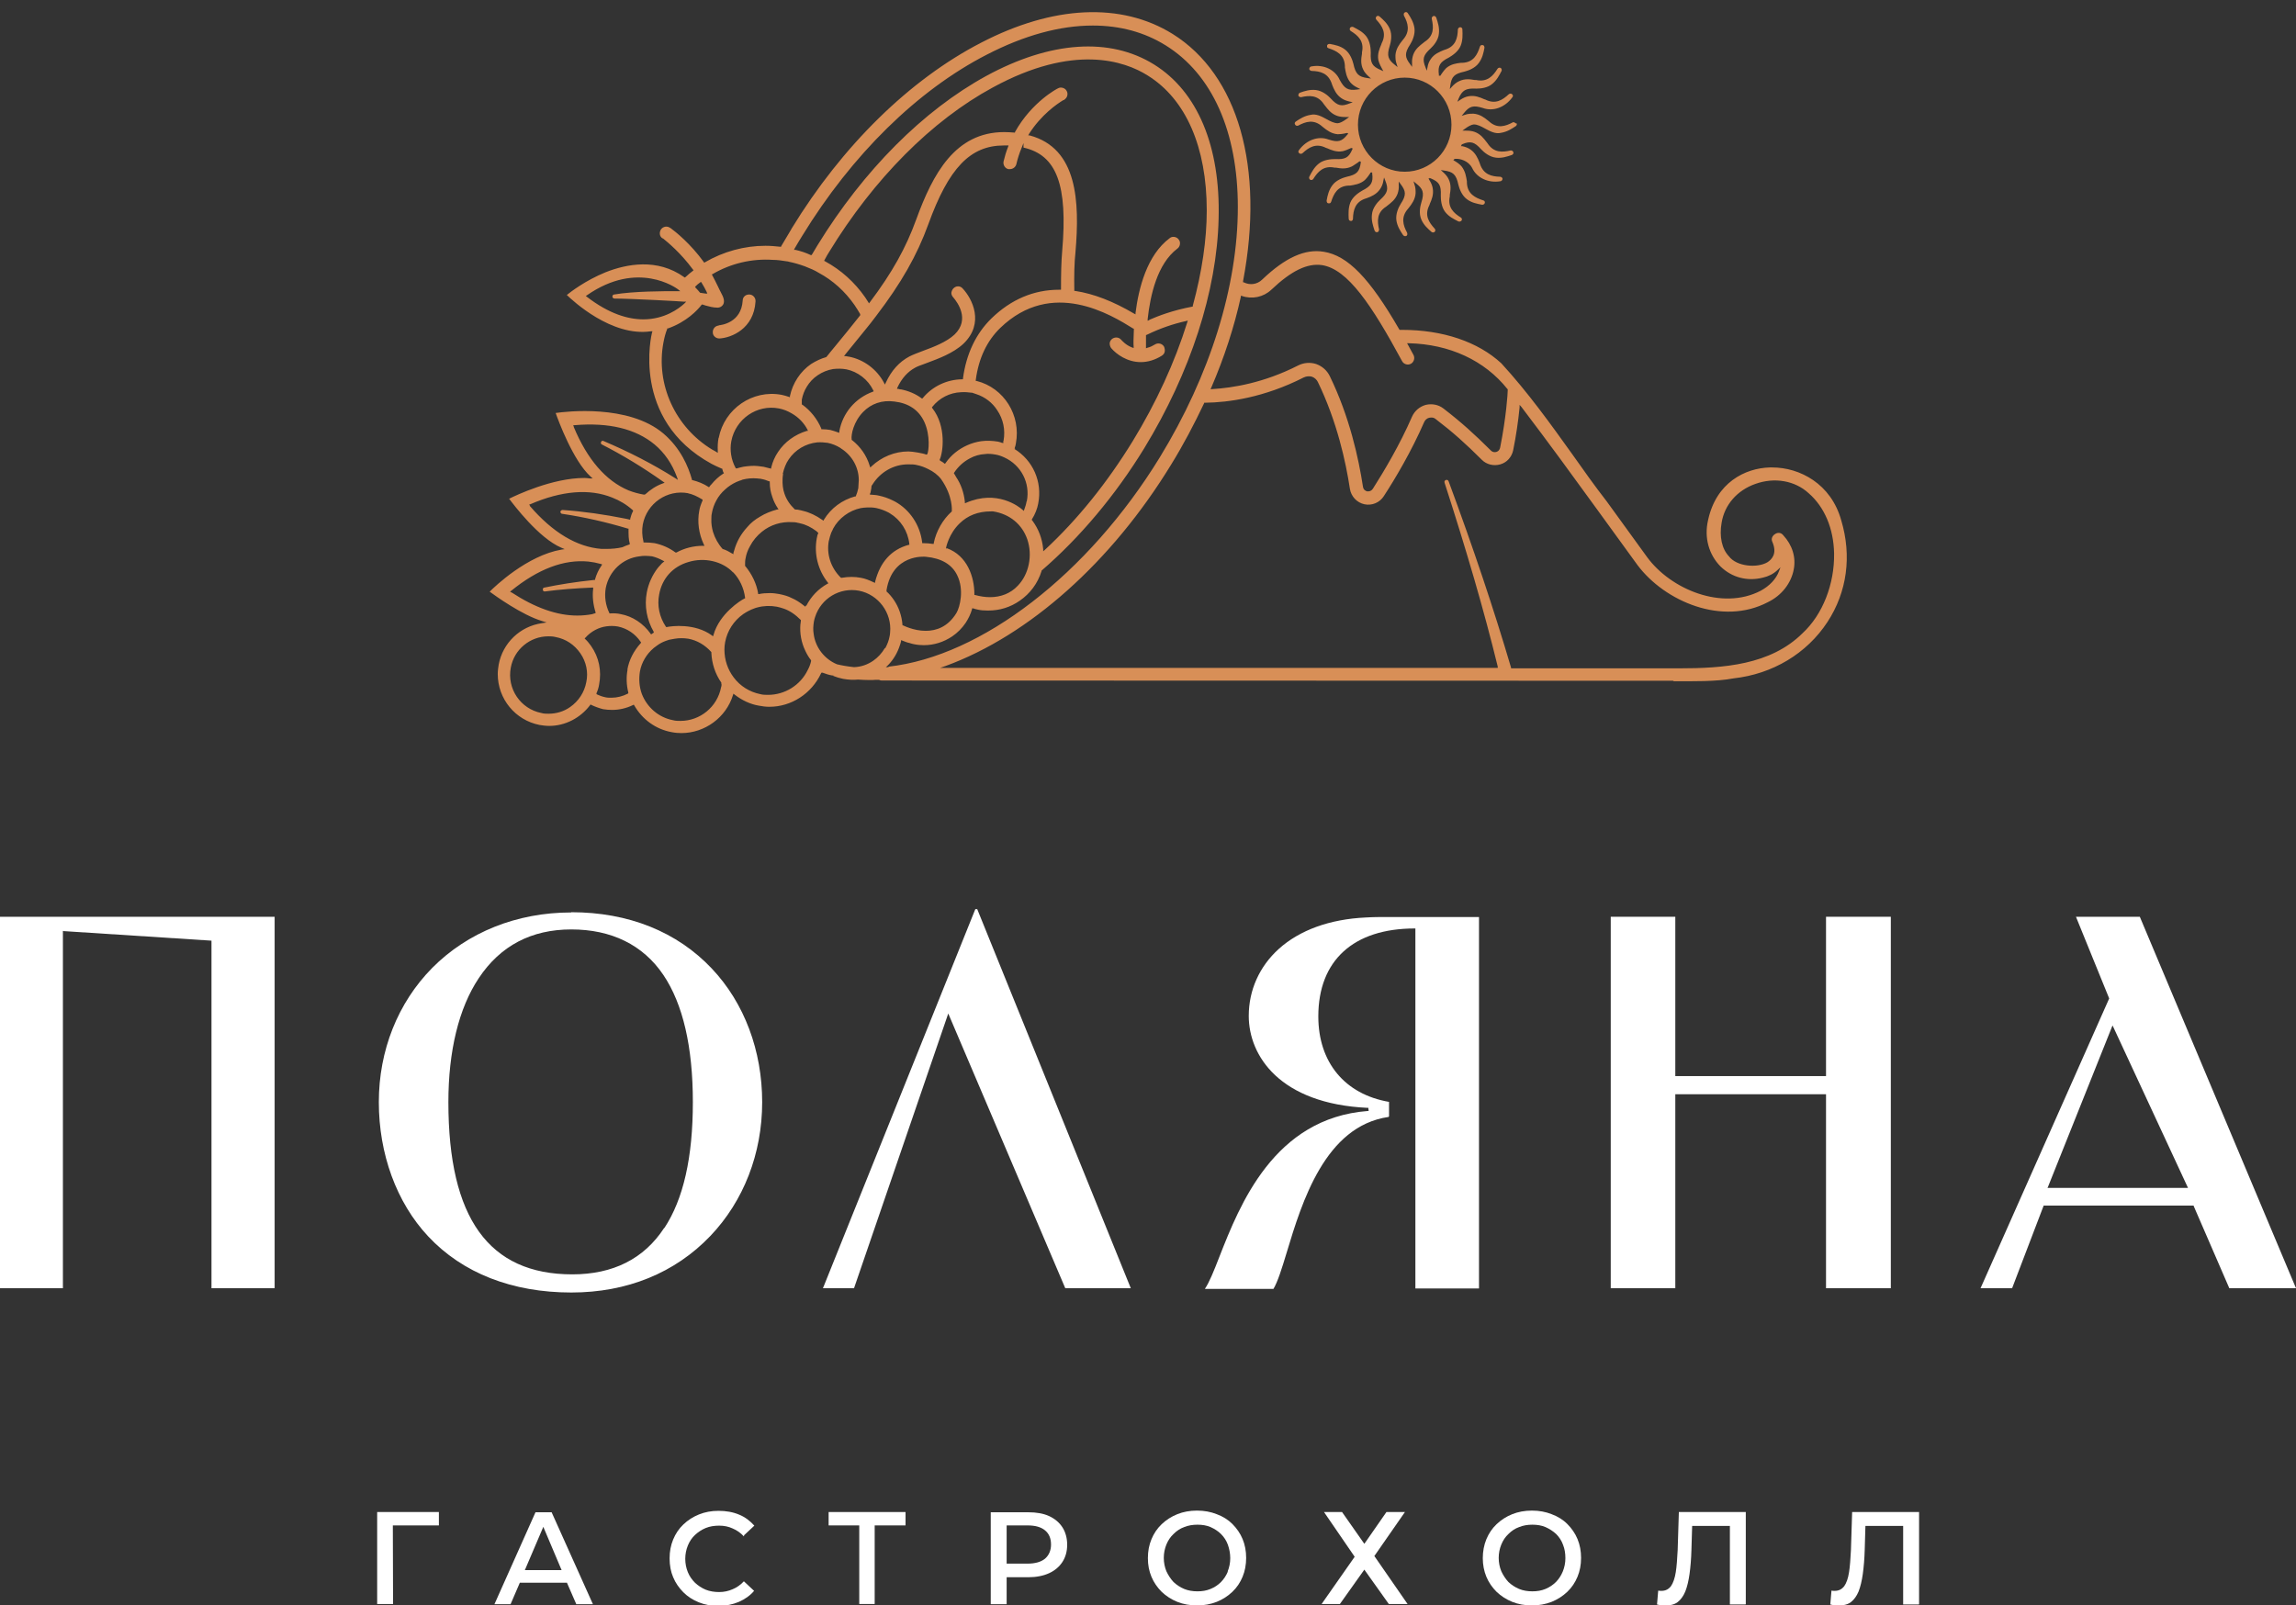 <?xml version="1.0" encoding="UTF-8"?> <svg xmlns="http://www.w3.org/2000/svg" width="163" height="114" viewBox="0 0 163 114" fill="none"><rect x="0" y="0" width="163" height="114" fill="#333333" stroke="none"/><g clip-path="url(#clip0_4084_18)"><path d="M19.497 91.475V65.099H0V91.475H4.466V66.1L4.516 66.117L15.014 66.795V91.475H19.497Z" fill="white"></path><path d="M40.544 64.793C36.685 64.793 33.197 66.201 30.686 68.729C28.242 71.205 26.894 74.597 26.894 78.261C26.894 81.925 28.141 85.385 30.399 87.794C32.843 90.406 36.365 91.78 40.56 91.78C44.52 91.78 47.924 90.389 50.435 87.76C52.794 85.284 54.109 81.908 54.109 78.261C54.109 74.614 52.845 71.222 50.536 68.779C48.076 66.167 44.622 64.776 40.56 64.776L40.544 64.793ZM47.149 87.2C45.717 89.388 43.526 90.491 40.628 90.491C34.696 90.491 31.832 86.488 31.832 78.261C31.832 74.631 32.573 71.578 33.989 69.458C35.522 67.151 37.73 65.998 40.56 65.998C43.391 65.998 45.65 67.083 47.099 69.237C48.48 71.29 49.188 74.326 49.188 78.261C49.188 82.196 48.514 85.148 47.166 87.2H47.149Z" fill="white"></path><path d="M67.371 72.087L75.627 91.475H80.278L69.376 64.556H69.241L58.423 91.475H60.63L67.32 71.968L67.371 72.087Z" fill="white"></path><path d="M98.612 79.262V78.244C95.461 77.701 93.591 75.429 93.591 72.172C93.591 68.203 96.085 65.93 100.432 65.93H100.483V91.492H104.999V65.116H98.511C97.989 65.116 97.5 65.116 96.961 65.15C94.4 65.268 92.259 66.049 90.777 67.389C89.412 68.627 88.653 70.306 88.653 72.138C88.653 74.971 90.861 78.38 97.096 78.668H97.146V78.719C97.146 78.719 97.146 78.736 97.146 78.753C97.146 78.77 97.163 78.804 97.163 78.838V78.889H97.112C90.439 79.398 88.013 85.555 86.564 89.253C86.176 90.253 85.856 91.05 85.536 91.525H90.406C90.709 91.017 90.996 90.101 91.35 88.93C92.428 85.351 94.079 79.957 98.579 79.313L98.612 79.262Z" fill="white"></path><path d="M134.235 91.475V65.099H129.635V76.412H118.935V65.099H114.351V91.475H118.935V77.701H129.635V91.475H134.235Z" fill="white"></path><path d="M155.737 85.606V85.64L158.265 91.475H163L151.912 65.099H147.379L149.738 70.9L140.605 91.475H142.846L145.087 85.606H155.771H155.737ZM145.391 84.283L149.974 72.817L150.025 72.918L155.333 84.351H145.357L145.391 84.283Z" fill="white"></path><path d="M31.158 107.368H26.776V113.898H27.905L27.889 108.318H31.158V107.368Z" fill="white"></path><path d="M40.257 112.372V112.406L40.914 113.915H42.094L39.162 107.385H38.016L35.101 113.915H36.246L36.904 112.389H40.257V112.372ZM37.291 111.422L38.572 108.42L39.869 111.49H37.258L37.291 111.422Z" fill="white"></path><path d="M52.828 109.013L53.553 108.335C53.249 107.995 52.895 107.724 52.474 107.554C52.036 107.368 51.547 107.283 51.008 107.283C50.503 107.283 50.048 107.368 49.626 107.538C49.205 107.707 48.834 107.945 48.514 108.25C48.194 108.555 47.958 108.911 47.79 109.319C47.621 109.726 47.537 110.167 47.537 110.658C47.537 111.15 47.621 111.608 47.79 111.998C47.958 112.406 48.211 112.762 48.514 113.067C48.818 113.372 49.188 113.61 49.609 113.779C50.031 113.949 50.486 114.034 50.991 114.034C51.531 114.034 52.019 113.932 52.457 113.746C52.879 113.559 53.249 113.305 53.536 112.965L52.811 112.287C52.575 112.541 52.306 112.728 52.019 112.847C51.716 112.982 51.396 113.05 51.059 113.05C50.722 113.05 50.385 112.999 50.098 112.881C49.812 112.762 49.559 112.592 49.34 112.389C49.121 112.168 48.952 111.931 48.834 111.642C48.716 111.354 48.649 111.032 48.649 110.692C48.649 110.353 48.716 110.031 48.834 109.743C48.952 109.454 49.121 109.2 49.34 108.996C49.559 108.793 49.812 108.623 50.098 108.504C50.385 108.386 50.705 108.335 51.059 108.335C51.413 108.335 51.733 108.403 52.019 108.538C52.306 108.657 52.575 108.844 52.811 109.098L52.828 109.013Z" fill="white"></path><path d="M64.287 107.368H58.827V108.318H61.001V113.898H62.096V108.318H64.287V107.368Z" fill="white"></path><path d="M74.481 111.71C74.886 111.524 75.206 111.252 75.425 110.913C75.644 110.574 75.762 110.167 75.762 109.692C75.762 109.217 75.644 108.793 75.425 108.453C75.206 108.114 74.886 107.843 74.481 107.656C74.077 107.47 73.572 107.385 72.999 107.385H70.336V113.915H71.465V111.998H72.999C73.572 111.998 74.077 111.897 74.481 111.71ZM71.465 111.049V108.318H72.948C73.504 108.318 73.909 108.436 74.195 108.674C74.481 108.911 74.616 109.251 74.616 109.675C74.616 110.099 74.465 110.438 74.195 110.675C73.909 110.913 73.487 111.032 72.948 111.032H71.465V111.049Z" fill="white"></path><path d="M87.491 108.216C87.187 107.911 86.8 107.673 86.379 107.521C85.957 107.351 85.485 107.266 84.98 107.266C84.474 107.266 84.002 107.351 83.581 107.521C83.16 107.69 82.789 107.928 82.469 108.233C82.149 108.538 81.913 108.894 81.745 109.302C81.576 109.709 81.492 110.15 81.492 110.642C81.492 111.133 81.576 111.557 81.745 111.965C81.913 112.372 82.166 112.728 82.469 113.033C82.789 113.338 83.16 113.576 83.581 113.746C84.002 113.915 84.474 114 84.98 114C85.485 114 85.94 113.915 86.379 113.746C86.8 113.576 87.171 113.338 87.491 113.033C87.811 112.728 88.047 112.372 88.215 111.965C88.384 111.557 88.468 111.116 88.468 110.625C88.468 110.133 88.384 109.692 88.215 109.285C88.047 108.877 87.794 108.521 87.491 108.216ZM87.171 111.591C87.052 111.88 86.884 112.134 86.682 112.338C86.463 112.558 86.227 112.711 85.94 112.83C85.654 112.948 85.351 112.999 85.014 112.999C84.677 112.999 84.356 112.948 84.07 112.83C83.783 112.711 83.531 112.541 83.312 112.338C83.109 112.117 82.941 111.863 82.806 111.574C82.688 111.286 82.621 110.964 82.621 110.625C82.621 110.285 82.688 109.963 82.806 109.675C82.924 109.386 83.093 109.132 83.312 108.928C83.531 108.708 83.783 108.538 84.07 108.436C84.356 108.318 84.677 108.267 85.014 108.267C85.351 108.267 85.671 108.318 85.94 108.436C86.21 108.555 86.48 108.725 86.682 108.928C86.901 109.149 87.069 109.403 87.171 109.692C87.272 109.98 87.339 110.302 87.339 110.642C87.339 110.981 87.272 111.303 87.154 111.591H87.171Z" fill="white"></path><path d="M96.893 111.507L98.595 113.898H99.927L97.567 110.489L97.584 110.472L99.741 107.368H98.427L96.86 109.624L96.809 109.556L95.276 107.368H93.995L96.169 110.54L96.152 110.574L93.826 113.898H95.124L96.86 111.456L96.893 111.507Z" fill="white"></path><path d="M111.267 108.216C110.964 107.911 110.576 107.673 110.155 107.521C109.734 107.351 109.262 107.266 108.756 107.266C108.251 107.266 107.779 107.351 107.358 107.521C106.937 107.69 106.566 107.928 106.246 108.233C105.925 108.538 105.69 108.894 105.521 109.302C105.353 109.709 105.268 110.167 105.268 110.642C105.268 111.116 105.353 111.557 105.521 111.965C105.69 112.372 105.942 112.728 106.246 113.033C106.566 113.338 106.937 113.576 107.358 113.746C107.779 113.915 108.251 114 108.756 114C109.262 114 109.717 113.915 110.155 113.746C110.576 113.576 110.947 113.338 111.267 113.033C111.587 112.728 111.823 112.372 111.992 111.965C112.16 111.557 112.245 111.116 112.245 110.625C112.245 110.133 112.16 109.692 111.992 109.285C111.823 108.877 111.571 108.521 111.267 108.216ZM110.947 111.591C110.829 111.88 110.661 112.134 110.458 112.338C110.256 112.541 110.003 112.711 109.717 112.83C109.431 112.948 109.127 112.999 108.79 112.999C108.453 112.999 108.133 112.948 107.847 112.83C107.56 112.711 107.307 112.541 107.088 112.338C106.886 112.117 106.717 111.863 106.583 111.574C106.465 111.286 106.397 110.964 106.397 110.625C106.397 110.285 106.465 109.963 106.583 109.675C106.701 109.386 106.869 109.132 107.088 108.928C107.307 108.708 107.56 108.538 107.847 108.436C108.133 108.318 108.453 108.267 108.79 108.267C109.127 108.267 109.447 108.318 109.717 108.436C109.987 108.555 110.256 108.725 110.475 108.928C110.694 109.149 110.863 109.403 110.964 109.692C111.082 109.98 111.132 110.302 111.132 110.642C111.132 110.981 111.065 111.303 110.947 111.591Z" fill="white"></path><path d="M123.939 113.898V107.368H119.187L119.103 110.065C119.069 110.692 119.036 111.218 118.968 111.642C118.901 112.066 118.783 112.406 118.631 112.626C118.463 112.847 118.244 112.965 117.957 112.965C117.873 112.965 117.789 112.965 117.721 112.948L117.637 113.932C117.755 113.966 117.856 113.983 117.94 113.983C118.412 114.034 118.817 113.983 119.103 113.763C119.322 113.593 119.507 113.338 119.642 113.016C119.777 112.677 119.878 112.253 119.946 111.761C120.013 111.269 120.064 110.692 120.08 110.048L120.131 108.352H122.81V113.932H123.922L123.939 113.898Z" fill="white"></path><path d="M136.241 113.898V107.368H131.489L131.404 110.065C131.371 110.692 131.337 111.218 131.269 111.642C131.202 112.083 131.084 112.406 130.932 112.626C130.764 112.847 130.545 112.965 130.258 112.965C130.174 112.965 130.09 112.965 130.022 112.948L129.938 113.932C130.056 113.966 130.157 113.983 130.242 113.983C130.713 114.034 131.118 113.983 131.404 113.763C131.623 113.593 131.809 113.338 131.944 113.016C132.078 112.677 132.179 112.253 132.247 111.761C132.314 111.269 132.365 110.692 132.382 110.048L132.432 108.352H135.111V113.932H136.224L136.241 113.898Z" fill="white"></path><path d="M107.627 8.768C107.627 8.768 107.493 8.65 107.408 8.683C106.869 8.972 106.296 9.158 105.706 8.616L105.622 8.548C105.386 8.361 105.066 8.107 104.611 8.073C104.409 8.073 104.207 8.073 103.988 8.158L103.769 8.225L103.92 8.039C104.325 7.53 104.594 7.462 105.268 7.666C105.993 7.937 106.835 7.632 107.358 6.919C107.425 6.852 107.425 6.75 107.358 6.699C107.324 6.665 107.29 6.648 107.24 6.648C107.189 6.648 107.139 6.665 107.105 6.699C106.667 7.106 106.161 7.428 105.454 7.072L105.353 7.038C105.083 6.919 104.695 6.75 104.257 6.835C104.055 6.869 103.87 6.953 103.667 7.089L103.465 7.225L103.549 7.004C103.802 6.411 104.055 6.258 104.78 6.292C104.78 6.292 104.813 6.292 104.83 6.292C105.117 6.292 105.605 6.241 105.925 5.97C106.263 5.698 106.431 5.359 106.6 5.037C106.633 4.969 106.6 4.867 106.549 4.833C106.482 4.782 106.364 4.799 106.313 4.884C105.993 5.393 105.588 5.851 104.796 5.681H104.695C104.392 5.63 104.004 5.562 103.583 5.766C103.398 5.851 103.229 5.987 103.078 6.156L102.926 6.326L102.96 6.088C103.044 5.444 103.246 5.24 103.954 5.088C104.224 5.02 104.712 4.85 104.982 4.477C105.235 4.138 105.319 3.764 105.386 3.391C105.386 3.307 105.353 3.222 105.285 3.205C105.235 3.205 105.201 3.205 105.15 3.205C105.117 3.222 105.083 3.256 105.066 3.307C104.881 3.883 104.611 4.426 103.819 4.46C103.785 4.46 103.752 4.46 103.718 4.46C103.415 4.494 103.01 4.545 102.673 4.833C102.623 4.884 102.488 5.02 102.286 5.325V5.359L102.218 5.376H102.151V5.308C102.067 4.663 102.218 4.409 102.859 4.087C103.095 3.951 103.533 3.663 103.701 3.239C103.853 2.849 103.836 2.458 103.819 2.085C103.819 2 103.752 1.933 103.667 1.933C103.583 1.933 103.516 2 103.499 2.085C103.482 2.696 103.347 3.29 102.589 3.527C102.555 3.527 102.522 3.561 102.488 3.561C102.218 3.68 101.831 3.815 101.578 4.189C101.46 4.358 101.376 4.545 101.342 4.782L101.291 5.02L101.207 4.799C100.954 4.189 101.039 3.917 101.561 3.442C101.763 3.256 102.117 2.849 102.151 2.391C102.201 1.967 102.083 1.61 101.965 1.254C101.932 1.169 101.848 1.118 101.78 1.135C101.696 1.152 101.628 1.237 101.645 1.339C101.78 1.933 101.814 2.543 101.14 2.967L101.056 3.035C100.82 3.222 100.483 3.459 100.331 3.883C100.264 4.087 100.23 4.273 100.247 4.511V4.748L100.112 4.562C99.741 4.07 99.691 3.798 100.112 3.154C100.264 2.916 100.483 2.441 100.415 1.984C100.348 1.559 100.146 1.237 99.943 0.932C99.893 0.864 99.809 0.83 99.741 0.881C99.691 0.898 99.674 0.932 99.657 0.983C99.657 1.034 99.657 1.085 99.674 1.118C99.96 1.644 100.129 2.221 99.606 2.815L99.539 2.899C99.354 3.137 99.101 3.459 99.067 3.917C99.067 4.121 99.067 4.324 99.151 4.545L99.219 4.765L99.033 4.613C98.562 4.239 98.427 3.985 98.663 3.256C98.747 2.984 98.848 2.475 98.663 2.051C98.494 1.661 98.208 1.407 97.938 1.169C97.871 1.118 97.786 1.101 97.719 1.169C97.652 1.237 97.652 1.339 97.719 1.407C98.124 1.848 98.46 2.357 98.09 3.069L98.056 3.171C97.938 3.442 97.77 3.832 97.854 4.273C97.904 4.494 98.09 4.85 98.107 4.867L98.208 5.054L98.022 4.969C97.416 4.714 97.281 4.477 97.315 3.748C97.315 3.476 97.281 2.95 96.994 2.577C96.725 2.238 96.388 2.085 96.068 1.916C95.983 1.882 95.899 1.916 95.849 1.967C95.798 2.051 95.815 2.153 95.899 2.204C96.421 2.526 96.86 2.933 96.691 3.714V3.815C96.641 4.121 96.573 4.528 96.775 4.935C96.86 5.121 96.994 5.274 97.163 5.427L97.332 5.579L97.096 5.545C96.455 5.461 96.236 5.257 96.085 4.545C96.017 4.273 95.849 3.781 95.478 3.51C95.141 3.256 94.77 3.188 94.416 3.12C94.315 3.103 94.248 3.154 94.214 3.222C94.214 3.256 94.214 3.307 94.214 3.34C94.231 3.374 94.265 3.408 94.315 3.425C94.888 3.612 95.444 3.883 95.478 4.68V4.782C95.528 5.088 95.579 5.495 95.865 5.851C96 6.003 96.152 6.122 96.371 6.224L96.573 6.326L96.337 6.36C95.697 6.444 95.444 6.292 95.107 5.664C94.787 4.952 93.978 4.562 93.119 4.714C93.034 4.714 92.967 4.782 92.95 4.867C92.95 4.918 92.95 4.952 93.001 4.986C93.034 5.02 93.085 5.037 93.119 5.037C93.725 5.054 94.298 5.189 94.551 5.953L94.585 6.054C94.703 6.343 94.854 6.716 95.225 6.97C95.394 7.089 95.579 7.157 95.798 7.208L96.034 7.259L95.815 7.343C95.259 7.564 94.972 7.547 94.467 6.987C94.281 6.784 93.877 6.444 93.422 6.394C93.001 6.343 92.63 6.461 92.293 6.58C92.209 6.614 92.175 6.682 92.175 6.767C92.175 6.818 92.209 6.852 92.243 6.869C92.276 6.885 92.327 6.902 92.36 6.902C92.95 6.767 93.557 6.733 93.995 7.411L94.062 7.496C94.248 7.734 94.484 8.073 94.922 8.225C95.107 8.293 95.326 8.31 95.545 8.31H95.781L95.596 8.446C95.343 8.633 95.141 8.734 94.972 8.751C94.72 8.751 94.45 8.616 94.18 8.463C93.81 8.259 93.422 8.056 93.034 8.158C92.613 8.225 92.293 8.429 91.99 8.633C91.922 8.683 91.889 8.768 91.939 8.836C91.973 8.921 92.074 8.955 92.158 8.921C92.697 8.633 93.27 8.446 93.877 8.989L93.961 9.057C94.197 9.243 94.517 9.498 94.972 9.532C95.107 9.532 95.326 9.515 95.596 9.447H95.629H95.663L95.714 9.498L95.663 9.549C95.259 10.057 94.989 10.125 94.315 9.905C93.591 9.633 92.748 9.939 92.226 10.651C92.158 10.719 92.158 10.821 92.226 10.871C92.259 10.905 92.293 10.922 92.344 10.922C92.394 10.922 92.445 10.905 92.478 10.871C92.916 10.464 93.422 10.142 94.13 10.498L94.231 10.532C94.501 10.651 94.888 10.821 95.326 10.736C95.478 10.702 95.731 10.6 95.832 10.549C95.916 10.515 95.933 10.498 95.966 10.515L96.034 10.549L96 10.617C95.748 11.194 95.512 11.329 94.787 11.296C94.517 11.296 93.978 11.329 93.624 11.618C93.287 11.889 93.119 12.229 92.95 12.551C92.916 12.619 92.95 12.72 93.001 12.754C93.068 12.805 93.186 12.788 93.237 12.703C93.557 12.195 93.961 11.737 94.753 11.906H94.854C95.141 11.957 95.545 12.025 95.966 11.821C96.101 11.754 96.27 11.618 96.388 11.55C96.506 11.448 96.556 11.431 96.59 11.482H96.607V11.533C96.523 12.195 96.32 12.398 95.613 12.551C95.343 12.619 94.854 12.788 94.585 13.161C94.332 13.501 94.248 13.874 94.18 14.247C94.18 14.332 94.214 14.417 94.281 14.434C94.315 14.434 94.366 14.434 94.416 14.434C94.45 14.417 94.484 14.383 94.501 14.332C94.686 13.755 94.956 13.212 95.748 13.178H95.849C96.152 13.127 96.556 13.077 96.893 12.788C96.944 12.737 97.079 12.602 97.281 12.296V12.262L97.348 12.245H97.416V12.313C97.5 12.958 97.348 13.212 96.708 13.535C96.472 13.67 96.034 13.959 95.865 14.383C95.714 14.773 95.731 15.163 95.748 15.536C95.748 15.621 95.815 15.689 95.899 15.689C95.933 15.689 95.983 15.689 96 15.655C96.034 15.621 96.051 15.587 96.051 15.536C96.068 14.925 96.202 14.332 96.961 14.094L97.062 14.06C97.332 13.959 97.719 13.806 97.972 13.433C98.09 13.263 98.174 13.077 98.208 12.839L98.258 12.602L98.343 12.822C98.595 13.433 98.511 13.704 97.989 14.179C97.786 14.366 97.433 14.773 97.399 15.231C97.348 15.655 97.466 16.011 97.584 16.367C97.618 16.452 97.685 16.503 97.77 16.486C97.82 16.486 97.854 16.452 97.871 16.418C97.888 16.384 97.904 16.333 97.904 16.299C97.77 15.706 97.736 15.095 98.41 14.671L98.494 14.603C98.73 14.417 99.067 14.179 99.219 13.755C99.286 13.552 99.32 13.365 99.303 13.127V12.89L99.438 13.077C99.809 13.569 99.859 13.84 99.438 14.484C99.286 14.722 99.067 15.197 99.135 15.655C99.202 16.079 99.404 16.384 99.606 16.689C99.657 16.757 99.741 16.791 99.825 16.757C99.876 16.74 99.893 16.706 99.91 16.656C99.91 16.605 99.91 16.554 99.893 16.52C99.606 15.994 99.438 15.417 99.96 14.824L100.028 14.739C100.213 14.501 100.466 14.179 100.499 13.721C100.499 13.518 100.499 13.314 100.415 13.094L100.348 12.873L100.533 13.026C101.005 13.399 101.14 13.653 100.904 14.383C100.82 14.654 100.719 15.163 100.904 15.587C101.072 15.977 101.359 16.232 101.628 16.469C101.696 16.52 101.78 16.52 101.848 16.469C101.915 16.401 101.915 16.299 101.848 16.232C101.443 15.79 101.106 15.282 101.477 14.569L101.511 14.467C101.628 14.196 101.797 13.823 101.713 13.365C101.679 13.161 101.595 12.975 101.477 12.788L101.409 12.669H101.477V12.636L101.578 12.669C102.185 12.924 102.319 13.161 102.286 13.891C102.286 14.162 102.319 14.705 102.606 15.061C102.875 15.4 103.212 15.553 103.533 15.723C103.617 15.757 103.701 15.723 103.752 15.672C103.785 15.638 103.785 15.587 103.785 15.553C103.785 15.519 103.752 15.468 103.718 15.451C103.196 15.129 102.757 14.722 102.926 13.942V13.84C102.977 13.535 103.044 13.127 102.842 12.72C102.757 12.534 102.623 12.381 102.454 12.229L102.286 12.076L102.522 12.11C103.162 12.195 103.381 12.398 103.533 13.111C103.6 13.382 103.769 13.874 104.139 14.145C104.476 14.4 104.847 14.467 105.201 14.535C105.302 14.552 105.369 14.501 105.403 14.434C105.437 14.349 105.403 14.247 105.302 14.23C104.729 14.043 104.173 13.772 104.139 12.975V12.873C104.089 12.568 104.038 12.161 103.752 11.804C103.617 11.652 103.448 11.533 103.246 11.414L103.179 11.38L103.229 11.313C103.229 11.313 103.263 11.262 103.432 11.279C103.617 11.279 104.224 11.38 104.51 11.923C104.83 12.619 105.639 13.009 106.498 12.873C106.583 12.873 106.65 12.805 106.667 12.72C106.667 12.669 106.667 12.636 106.616 12.602C106.583 12.568 106.532 12.551 106.498 12.551C105.892 12.534 105.319 12.398 105.066 11.635L105.032 11.533C104.914 11.245 104.763 10.871 104.392 10.617C104.224 10.498 104.038 10.431 103.819 10.38H103.718L103.785 10.244H103.802C104.392 9.99 104.679 10.074 105.15 10.6C105.336 10.804 105.74 11.143 106.195 11.194C106.616 11.245 106.97 11.126 107.324 11.007C107.408 10.973 107.459 10.905 107.442 10.821C107.425 10.736 107.341 10.668 107.24 10.685C106.65 10.821 106.043 10.855 105.605 10.176L105.538 10.091C105.353 9.854 105.117 9.515 104.679 9.362C104.493 9.294 104.274 9.277 104.055 9.277H103.819L104.004 9.141C104.257 8.955 104.459 8.853 104.628 8.836C104.881 8.836 105.15 8.972 105.42 9.124C105.791 9.328 106.178 9.532 106.566 9.43C106.987 9.362 107.307 9.158 107.611 8.955C107.678 8.904 107.712 8.819 107.661 8.751L107.627 8.768ZM99.724 12.195C97.904 12.195 96.405 10.702 96.405 8.853C96.405 7.004 97.888 5.512 99.724 5.512C101.561 5.512 103.044 7.004 103.044 8.853C103.044 10.702 101.561 12.195 99.724 12.195Z" fill="#D88F57"></path><path d="M118.766 48.374C120.198 48.374 121.833 48.408 123.063 48.171C125.843 47.865 128.27 46.407 129.736 44.168C131.135 42.031 131.472 39.469 130.713 36.942C129.989 34.347 127.765 33.193 125.81 33.193C125.759 33.193 125.709 33.193 125.641 33.193C123.889 33.244 121.833 34.262 121.26 36.942C120.974 38.163 121.311 39.385 122.153 40.233C122.962 41.013 124.057 41.301 125.169 41.013C125.54 40.928 125.894 40.758 126.181 40.487L126.4 40.283L126.298 40.555C126.096 41.115 125.624 41.606 125.001 41.946C122.271 43.371 118.614 41.861 116.929 39.554L114.065 35.602C113.222 34.517 112.413 33.38 111.638 32.278C110.071 30.089 108.453 27.834 106.583 25.798C104.931 24.271 102.437 23.423 99.539 23.423C99.505 23.423 99.489 23.423 99.455 23.423C99.455 23.423 99.421 23.423 99.404 23.423H99.354L99.337 23.389C97.23 19.743 95.68 18.148 93.978 17.877C92.647 17.656 91.248 18.284 89.597 19.861C89.243 20.201 88.737 20.268 88.299 20.048H88.249V19.963C89.782 11.872 87.895 5.308 83.244 2.408C79.604 0.152 74.768 0.372 69.645 3.035C64.59 5.647 59.804 10.329 56.198 16.232L56.164 16.299C55.929 16.689 55.693 17.097 55.457 17.487V17.521H55.389C55.069 17.487 54.715 17.453 54.345 17.453C52.845 17.453 51.362 17.86 50.048 18.623L49.997 18.657L49.963 18.606C49.003 17.283 47.975 16.469 47.587 16.181H47.571C47.368 16.028 47.082 16.079 46.93 16.282C46.863 16.384 46.829 16.503 46.846 16.639C46.863 16.757 46.93 16.859 47.031 16.927H47.065C47.419 17.215 48.329 17.962 49.188 19.132L49.239 19.183L49.188 19.234C49.003 19.369 48.834 19.522 48.666 19.675L48.615 19.709L48.565 19.675C46.66 18.318 44.487 18.742 42.987 19.335C41.572 19.912 40.51 20.726 40.24 20.947C40.661 21.354 43.425 23.932 46.206 23.525H46.324L46.29 23.61C46.273 23.678 44.739 29.784 50.519 32.939C50.738 33.058 50.974 33.16 51.244 33.278H51.278V33.312C51.278 33.346 51.311 33.38 51.311 33.414C51.311 33.465 51.345 33.516 51.362 33.55L51.396 33.6L51.345 33.634C51.025 33.838 50.738 34.109 50.502 34.398C50.452 34.432 50.435 34.466 50.401 34.517L50.334 34.601L50.283 34.567C49.947 34.347 49.559 34.194 49.154 34.092H49.121V34.041C48.868 33.142 48.329 31.837 47.099 30.785C44.621 28.682 40.139 29.224 39.448 29.326C39.634 29.852 40.678 32.702 41.925 33.838L42.077 33.974H41.875C41.74 33.957 41.622 33.94 41.487 33.94C39.212 33.94 36.617 35.178 36.145 35.415C36.466 35.84 38.252 38.214 39.853 38.893L40.089 38.994L39.853 39.028C37.426 39.452 35.151 41.623 34.764 42.014C35.134 42.285 37.055 43.676 38.488 44.1L38.808 44.202L38.471 44.253C36.921 44.473 35.691 45.66 35.404 47.187C35.37 47.407 35.337 47.628 35.337 47.865C35.337 49.63 36.584 51.139 38.302 51.478C38.522 51.512 38.74 51.546 38.993 51.546C40.122 51.546 41.201 50.986 41.892 50.071L41.925 50.02L41.976 50.054C42.262 50.189 42.549 50.291 42.819 50.359C43.021 50.393 43.24 50.41 43.459 50.41C43.964 50.41 44.47 50.291 44.925 50.071L44.992 50.037L45.026 50.087C45.599 51.088 46.559 51.784 47.672 51.987C47.924 52.038 48.16 52.055 48.379 52.055C50.031 52.055 51.547 50.953 52.036 49.358L52.07 49.256L52.154 49.324C52.676 49.731 53.266 50.003 53.856 50.105C54.126 50.155 54.361 50.189 54.614 50.189C56.181 50.189 57.614 49.256 58.288 47.815L58.321 47.764H58.389C58.625 47.849 58.861 47.933 59.097 47.967H59.164V48.001C59.383 48.086 59.602 48.154 59.855 48.205C60.242 48.273 60.596 48.289 60.916 48.256C61.169 48.273 61.439 48.289 61.742 48.289C61.877 48.289 62.029 48.289 62.163 48.273C62.231 48.273 62.315 48.273 62.383 48.273H62.399C62.467 48.306 62.534 48.324 62.602 48.324H64.169L117.182 48.34C117.688 48.34 118.244 48.34 118.833 48.34L118.766 48.374ZM88.08 20.981L88.165 21.015C88.889 21.269 89.698 21.1 90.254 20.574C91.686 19.217 92.816 18.674 93.86 18.827C95.68 19.115 97.382 21.659 99.539 25.645C99.657 25.866 99.943 25.951 100.163 25.832C100.382 25.713 100.466 25.425 100.348 25.204C100.213 24.967 100.078 24.712 99.96 24.492L99.893 24.373H100.011C102.909 24.441 105.403 25.595 107.021 27.63H107.038V27.681V27.715C107.038 27.918 106.937 29.598 106.499 31.786C106.448 32.006 106.296 32.074 106.229 32.091C106.161 32.108 105.993 32.142 105.841 31.989C104.662 30.819 103.769 30.005 102.471 29.004C102.117 28.732 101.662 28.648 101.224 28.749C100.786 28.868 100.432 29.174 100.247 29.581C99.371 31.599 98.242 33.482 97.466 34.703C97.365 34.856 97.23 34.89 97.146 34.89C97.112 34.89 97.079 34.89 97.062 34.89C96.978 34.873 96.792 34.805 96.759 34.55C96.455 32.566 95.815 29.598 94.4 26.697C94.197 26.29 93.86 26.002 93.439 25.849C93.018 25.713 92.563 25.747 92.158 25.951C89.732 27.189 87.507 27.545 86.058 27.63H85.94L85.991 27.528C86.918 25.374 87.625 23.203 88.097 21.049V20.964L88.08 20.981ZM49.373 20.336C49.492 20.218 49.593 20.133 49.694 20.065L49.761 20.014L49.812 20.082C49.946 20.285 50.064 20.523 50.166 20.726L50.216 20.845H50.081C49.963 20.828 49.845 20.811 49.744 20.794H49.711L49.677 20.76C49.609 20.675 49.508 20.557 49.39 20.438L49.34 20.387L49.39 20.336H49.373ZM45.683 22.677C44.588 22.677 43.24 22.287 41.673 21.083L41.588 21.015L41.673 20.964C45.279 18.453 48.009 20.455 48.127 20.54L48.295 20.675H48.025C47.149 20.675 44.975 20.675 43.594 20.913C43.526 20.913 43.476 20.981 43.476 21.066C43.476 21.134 43.543 21.201 43.627 21.201C44.824 21.201 48.464 21.405 48.565 21.422H48.716L48.581 21.558C48.194 21.914 47.183 22.677 45.666 22.677H45.683ZM51.008 31.124C50.958 31.395 50.941 31.701 50.958 32.023V32.159L50.856 32.091C50.823 32.074 50.772 32.04 50.739 32.023C50.671 31.989 50.604 31.955 50.553 31.921C47.924 30.327 46.542 27.274 47.099 24.322C47.166 23.966 47.25 23.644 47.368 23.355V23.322H47.419C48.733 22.864 49.525 22.015 49.795 21.659L49.828 21.625H49.879C49.879 21.625 50.014 21.676 50.081 21.693C50.334 21.761 50.62 21.846 50.958 21.846C51.075 21.846 51.244 21.778 51.328 21.642C51.446 21.456 51.413 21.201 51.227 20.862C51.126 20.675 51.042 20.489 50.958 20.319C50.823 20.048 50.705 19.794 50.57 19.556L50.536 19.488L50.604 19.454C51.884 18.708 53.367 18.352 54.867 18.453C55.187 18.453 55.524 18.504 55.844 18.555C55.912 18.555 55.962 18.572 56.013 18.589C56.35 18.657 56.721 18.759 57.142 18.912C57.529 19.064 57.85 19.2 58.119 19.369C59.13 19.912 59.99 20.692 60.664 21.659C60.815 21.88 60.95 22.1 61.068 22.304V22.355V22.389C60.495 23.118 59.872 23.881 59.215 24.678L58.962 24.984C58.962 24.984 58.861 25.103 58.827 25.154C58.776 25.221 58.726 25.272 58.675 25.34L58.658 25.357C58.288 25.459 57.934 25.628 57.58 25.849C56.822 26.375 56.282 27.189 56.08 28.122V28.207L55.979 28.173C55.828 28.122 55.659 28.071 55.49 28.037C53.435 27.647 51.429 29.021 51.025 31.09L51.008 31.124ZM72.089 31.887L72.038 31.853V31.802C72.072 31.718 72.106 31.599 72.122 31.48C72.493 29.496 71.28 27.545 69.342 27.053H69.275V26.968C69.477 25.442 70.067 24.204 71.01 23.288C74.684 19.743 78.88 22.355 80.464 23.339H80.497V23.406C80.464 24.051 80.464 24.492 80.481 24.594V24.712L80.379 24.678C79.924 24.509 79.655 24.187 79.604 24.136C79.436 23.932 79.149 23.915 78.947 24.068C78.846 24.153 78.795 24.255 78.779 24.373C78.779 24.492 78.812 24.611 78.88 24.712C79.267 25.17 80.042 25.713 80.986 25.713C81.492 25.713 81.997 25.561 82.486 25.255C82.587 25.187 82.671 25.086 82.688 24.967C82.705 24.848 82.688 24.729 82.637 24.611C82.503 24.39 82.216 24.322 81.997 24.458C81.829 24.56 81.66 24.645 81.458 24.695L81.357 24.729V24.628C81.357 24.628 81.357 24.611 81.357 24.594C81.357 24.356 81.357 24.102 81.357 23.847V23.797L81.475 23.746C82.351 23.322 83.278 22.999 84.205 22.796L84.323 22.762L84.289 22.881C83.396 25.747 82.081 28.597 80.413 31.328C78.61 34.262 76.52 36.874 74.178 39.045L74.06 39.147V38.994C73.993 38.265 73.74 37.57 73.285 36.959L73.251 36.925V36.891C73.504 36.484 73.639 36.111 73.706 35.755C74.01 34.211 73.336 32.685 72.004 31.87L72.089 31.887ZM67.219 38.944H67.168V38.876C67.168 38.876 67.354 37.909 68.129 37.163C68.702 36.603 69.443 36.314 70.336 36.314C70.387 36.314 70.454 36.314 70.505 36.314C71.684 36.501 72.561 37.23 72.931 38.299C73.319 39.435 73.049 40.775 72.257 41.59C71.752 42.132 71.061 42.404 70.286 42.404C69.949 42.404 69.595 42.353 69.224 42.251H69.174V42.183C69.174 40.962 68.668 39.452 67.219 38.927V38.944ZM71.6 12.008C71.6 12.008 71.684 12.008 71.701 12.008C71.92 12.008 72.106 11.855 72.156 11.652C72.24 11.279 72.358 10.905 72.527 10.498L72.662 10.159V10.481C75.021 11.007 75.813 13.144 75.408 17.826C75.341 18.589 75.324 19.437 75.324 20.506V20.574H75.257C75.24 20.574 75.206 20.574 75.189 20.574C73.403 20.574 71.785 21.252 70.387 22.609C69.291 23.678 68.6 25.12 68.365 26.867V26.934H68.297C67.219 26.951 66.208 27.426 65.517 28.258L65.466 28.308L65.416 28.274C64.978 27.952 64.472 27.749 63.95 27.647H63.882C63.882 27.647 63.815 27.63 63.781 27.613H63.68L63.714 27.511C64.017 26.867 64.438 26.392 64.978 26.103C65.129 26.018 65.365 25.934 65.601 25.849C65.685 25.815 65.786 25.781 65.871 25.747C66.595 25.476 67.674 25.086 68.398 24.407C69.915 22.948 69.022 21.201 68.331 20.472C68.162 20.285 67.876 20.285 67.691 20.472C67.606 20.557 67.556 20.675 67.539 20.794C67.539 20.913 67.59 21.032 67.674 21.116C67.977 21.473 68.87 22.677 67.775 23.746C67.202 24.288 66.258 24.645 65.567 24.899C65.213 25.035 64.843 25.17 64.573 25.306C63.832 25.696 63.276 26.324 62.888 27.172L62.821 27.308L62.753 27.172C62.248 26.222 61.321 25.527 60.259 25.323C60.226 25.323 60.192 25.323 60.158 25.306C60.124 25.306 60.091 25.306 60.057 25.289H59.922L60.007 25.17C60.495 24.56 60.984 23.966 61.439 23.406C61.692 23.101 61.944 22.779 62.197 22.44C63.983 20.099 65.096 18.148 65.904 15.926C67.354 11.923 68.887 10.329 71.263 10.329C71.347 10.329 71.431 10.329 71.499 10.329H71.6L71.566 10.431C71.431 10.77 71.33 11.109 71.246 11.465C71.196 11.703 71.347 11.957 71.583 12.008H71.6ZM72.881 35.602C72.847 35.806 72.78 36.009 72.712 36.196L72.678 36.281L72.611 36.213C72.325 35.958 70.774 34.754 68.584 35.704L68.499 35.738V35.636C68.432 34.974 68.213 34.364 67.876 33.872C67.842 33.804 67.825 33.77 67.792 33.719L67.724 33.617V33.584C68.011 33.142 68.398 32.786 68.853 32.549C69.19 32.362 69.561 32.261 69.915 32.244C70.134 32.21 70.387 32.227 70.673 32.278C70.875 32.311 71.078 32.379 71.297 32.481C72.493 33.024 73.15 34.296 72.897 35.585L72.881 35.602ZM71.229 31.311C71.229 31.311 71.229 31.345 71.229 31.361C71.229 31.361 71.229 31.378 71.229 31.395V31.463L71.145 31.446C71.111 31.446 71.078 31.429 71.044 31.412C70.977 31.395 70.926 31.378 70.859 31.361C70.454 31.294 70.05 31.277 69.662 31.328C69.308 31.378 68.971 31.48 68.668 31.616C68.061 31.887 67.522 32.311 67.135 32.871L67.084 32.939L67.016 32.888C67.016 32.888 66.915 32.803 66.848 32.769C66.814 32.769 66.797 32.736 66.764 32.718L66.713 32.685V32.634C66.949 32.142 67.202 30.276 66.191 28.987L66.157 28.936L66.191 28.885C66.696 28.258 67.421 27.884 68.23 27.85C68.483 27.834 68.719 27.85 68.954 27.884H69.005C69.106 27.918 69.224 27.952 69.308 27.986C69.932 28.19 70.454 28.597 70.791 29.123C71.229 29.767 71.381 30.53 71.246 31.294L71.229 31.311ZM61.793 35.025C61.793 35.025 61.793 34.958 61.81 34.923C61.81 34.89 61.826 34.873 61.826 34.839C61.826 34.839 61.843 34.72 61.86 34.652C61.86 34.601 61.86 34.55 61.877 34.517V34.483C61.877 34.483 61.911 34.449 61.928 34.432C61.928 34.432 61.944 34.415 61.944 34.398C62.501 33.516 63.444 32.973 64.472 32.973C64.742 32.973 64.91 32.973 65.096 33.024C65.365 33.075 65.635 33.176 65.904 33.312C66.258 33.482 66.578 33.719 66.814 34.025C67.657 35.229 67.573 36.23 67.573 36.281V36.314L67.556 36.331C66.932 36.891 66.46 37.722 66.292 38.553V38.621H66.208C65.989 38.587 65.77 38.57 65.534 38.57H65.466V38.502C65.315 37.281 64.59 36.196 63.545 35.619L63.41 35.551C63.04 35.365 62.719 35.263 62.399 35.195C62.197 35.144 62.029 35.144 61.843 35.127H61.759V35.042L61.793 35.025ZM61.776 33.176L61.742 33.075C61.523 32.345 61.085 31.718 60.478 31.243H60.462V31.192C60.411 30.87 60.596 29.954 61.27 29.258C61.843 28.665 62.618 28.393 63.495 28.512C64.523 28.631 65.23 29.123 65.618 29.954C66.073 30.938 65.921 32.091 65.837 32.227L65.803 32.278H65.753C65.567 32.193 64.792 32.057 64.489 32.057C63.511 32.057 62.585 32.447 61.877 33.109L61.793 33.193L61.776 33.176ZM60.074 26.222C60.9 26.392 61.624 26.951 61.995 27.715L62.029 27.783L61.961 27.817C60.714 28.274 59.821 29.326 59.585 30.632V30.734L59.484 30.7C59.299 30.632 59.13 30.581 58.945 30.53C58.76 30.497 58.541 30.48 58.355 30.48H58.305V30.429C58.018 29.75 57.546 29.157 56.956 28.732H56.923V28.665C56.923 28.614 56.923 28.58 56.923 28.529C56.923 28.478 56.923 28.427 56.923 28.376C56.99 28.037 57.108 27.732 57.277 27.46C57.462 27.155 57.715 26.867 58.052 26.646C58.372 26.426 58.743 26.273 59.147 26.205C59.467 26.171 59.771 26.171 60.057 26.222H60.074ZM57.327 30.513L57.361 30.598H57.277C56.434 30.853 55.709 31.378 55.238 32.091C55.019 32.413 54.85 32.786 54.749 33.21V33.278L54.597 33.244C54.462 33.21 54.328 33.176 54.193 33.142H54.176C54.041 33.126 53.923 33.109 53.788 33.092C53.452 33.058 53.131 33.092 52.777 33.142C52.592 33.176 52.44 33.227 52.306 33.261H52.255L52.221 33.227C51.901 32.634 51.8 31.955 51.918 31.328C52.221 29.75 53.738 28.698 55.305 29.004C55.642 29.072 55.929 29.19 56.215 29.36C56.687 29.631 57.091 30.038 57.344 30.547L57.327 30.513ZM55.575 33.634C55.659 33.261 55.794 32.905 55.996 32.617C56.451 31.938 57.192 31.497 58.018 31.412C58.271 31.395 58.507 31.412 58.76 31.446C59.08 31.514 59.383 31.633 59.653 31.802L59.72 31.853C60.495 32.345 60.967 33.193 60.967 34.092C60.967 34.194 60.933 34.618 60.933 34.669C60.883 34.89 60.832 35.059 60.765 35.212V35.246H60.714C59.787 35.5 58.995 36.077 58.49 36.908L58.456 36.976L58.389 36.925C57.934 36.603 57.462 36.382 57.024 36.281C56.94 36.264 56.855 36.23 56.822 36.23C56.687 36.196 56.569 36.179 56.468 36.179H56.434L56.417 36.162C56.08 35.84 55.828 35.466 55.693 35.059C55.575 34.737 55.541 34.364 55.558 33.991C55.558 33.889 55.575 33.787 55.592 33.668L55.575 33.634ZM58.844 38.401C58.894 38.18 58.945 38.011 59.012 37.824C59.046 37.756 59.08 37.688 59.113 37.62C59.113 37.587 59.147 37.57 59.147 37.536C59.551 36.789 60.293 36.247 61.119 36.077H61.136C61.321 36.043 61.793 35.992 62.214 36.077C62.517 36.145 62.804 36.247 63.09 36.399L63.175 36.45C63.933 36.908 64.455 37.705 64.556 38.621V38.689H64.506C63.276 39.028 62.484 39.91 62.13 41.301V41.386L62.029 41.352C61.709 41.2 61.422 41.081 61.119 41.03C60.681 40.945 60.242 40.945 59.754 41.03H59.72L59.686 41.013C58.979 40.317 58.658 39.334 58.844 38.384V38.401ZM62.939 41.946C62.939 41.946 62.939 41.912 62.939 41.895C63.36 39.334 65.635 39.52 65.736 39.537C66.831 39.639 67.59 40.08 67.96 40.86C68.449 41.861 68.162 43.099 67.893 43.54C67.286 44.524 66.46 44.795 65.719 44.795C64.843 44.795 64.118 44.405 64.101 44.405H64.068V44.354C64.017 43.71 63.798 43.099 63.461 42.607C63.309 42.387 63.158 42.2 62.955 42.014H62.939V41.963V41.946ZM81.593 22.728L81.475 22.779V22.66C81.66 20.981 82.149 18.742 83.581 17.656C83.682 17.588 83.75 17.47 83.766 17.351C83.783 17.232 83.766 17.113 83.682 17.012C83.615 16.91 83.497 16.842 83.379 16.825C83.261 16.808 83.143 16.825 83.042 16.91C81.424 18.114 80.834 20.472 80.615 22.219V22.321L80.514 22.27C79.014 21.388 77.65 20.862 76.335 20.659H76.268V20.591C76.251 19.539 76.268 18.674 76.352 17.894C76.655 14.315 76.504 10.532 73.1 9.616H72.999L73.049 9.515C73.909 8.158 75.038 7.377 75.493 7.106H75.526C75.644 7.021 75.728 6.936 75.762 6.818C75.796 6.699 75.796 6.58 75.728 6.461C75.678 6.36 75.577 6.275 75.459 6.241C75.341 6.207 75.223 6.207 75.105 6.275C75.088 6.275 73.251 7.225 72.055 9.379V9.413H71.988C71.752 9.396 71.516 9.379 71.297 9.379C67.808 9.379 66.225 12.347 65.045 15.587C64.32 17.588 63.343 19.352 61.759 21.456L61.692 21.541L61.641 21.456C61.574 21.337 61.489 21.235 61.422 21.116C60.681 20.048 59.703 19.166 58.574 18.555L58.507 18.521L58.541 18.453C58.658 18.233 58.76 18.046 58.861 17.894C62.029 12.703 66.157 8.548 70.488 6.207C76.217 3.086 79.84 4.324 81.475 5.359C84.188 7.038 85.671 10.447 85.671 14.942C85.671 17.012 85.334 19.302 84.676 21.727V21.778H84.626C83.278 22.032 82.25 22.423 81.593 22.711V22.728ZM50.536 36.433C50.604 36.094 50.705 35.806 50.856 35.534C51.008 35.246 51.227 34.974 51.48 34.754C51.716 34.533 51.985 34.364 52.272 34.228C52.339 34.194 52.407 34.177 52.525 34.126C52.558 34.126 52.592 34.109 52.626 34.092C52.66 34.092 52.693 34.075 52.71 34.059C53.047 33.974 53.401 33.94 53.772 33.974C53.822 33.974 53.873 33.991 53.906 33.991C53.957 33.991 53.991 33.991 54.041 34.008C54.243 34.041 54.429 34.109 54.597 34.177H54.648V34.245C54.648 34.635 54.715 34.974 54.833 35.297C54.917 35.568 55.052 35.84 55.221 36.094L55.271 36.179H55.17C54.732 36.297 54.311 36.467 53.957 36.688C53.603 36.891 53.3 37.129 53.047 37.434C52.609 37.909 52.289 38.469 52.12 39.096C52.103 39.164 52.087 39.215 52.07 39.249V39.351L51.969 39.3C51.749 39.164 51.547 39.062 51.345 38.994H51.311C50.991 38.638 50.755 38.214 50.62 37.773C50.536 37.485 50.486 37.163 50.502 36.84C50.502 36.705 50.502 36.552 50.553 36.399L50.536 36.433ZM52.053 40.64C52.508 41.115 52.811 41.759 52.895 42.438V42.489L52.845 42.505C52.592 42.624 51.075 43.574 50.654 45.084L50.62 45.185L50.536 45.118C49.323 44.236 47.672 44.456 47.351 44.524H47.284L47.267 44.49C46.812 43.812 46.644 42.997 46.795 42.217C46.998 41.081 47.756 40.233 48.868 39.91C50.014 39.554 51.294 39.859 52.036 40.64H52.053ZM46.391 44.846L46.425 44.914L46.222 45.05L46.189 44.999C45.666 44.27 44.908 43.761 44.065 43.608C43.846 43.557 43.611 43.54 43.324 43.557H43.273L43.257 43.523C42.987 42.964 42.903 42.353 43.004 41.759C43.24 40.555 44.2 39.639 45.413 39.503C45.666 39.452 45.97 39.469 46.29 39.503C46.576 39.571 46.846 39.69 47.065 39.809L47.166 39.859L47.082 39.927C47.082 39.927 47.014 39.978 46.998 39.995L46.829 40.182C46.829 40.182 46.795 40.216 46.779 40.233C46.779 40.233 46.745 40.267 46.745 40.283L46.694 40.334C46.307 40.843 46.037 41.437 45.919 42.065C45.734 43.031 45.919 44.015 46.408 44.863L46.391 44.846ZM48.834 35.025C49.171 35.093 49.492 35.246 49.828 35.449L49.879 35.483V35.534C49.761 35.806 49.677 36.043 49.643 36.264C49.492 37.061 49.609 37.892 49.963 38.655L50.014 38.757H49.896C49.239 38.757 48.581 38.927 48.025 39.232H47.992H47.958C47.52 38.91 47.031 38.689 46.475 38.57C46.239 38.536 46.003 38.52 45.734 38.52H45.683V38.469C45.582 38.044 45.565 37.637 45.633 37.247C45.919 35.738 47.368 34.737 48.868 35.025H48.834ZM40.729 30.276L40.695 30.191H40.796C43.223 29.988 45.127 30.446 46.475 31.565C47.183 32.159 47.705 32.922 48.059 33.872L48.127 34.075L47.941 33.957C46.357 32.956 44.638 32.074 42.835 31.311C42.751 31.277 42.684 31.328 42.667 31.395C42.65 31.446 42.65 31.531 42.734 31.565C44.2 32.311 45.649 33.193 47.065 34.194L47.183 34.279L47.048 34.33C46.576 34.499 46.172 34.771 45.801 35.11H45.767L45.734 35.127C45.329 35.059 44.975 34.958 44.621 34.822C43.004 34.143 41.689 32.617 40.729 30.31V30.276ZM37.628 35.907L37.561 35.84L37.645 35.806C39.886 34.839 41.858 34.686 43.459 35.331C43.981 35.534 44.47 35.822 44.908 36.213L44.942 36.247V36.297C44.841 36.467 44.79 36.671 44.739 36.84V36.908L44.537 36.857C44.487 36.857 44.419 36.823 44.369 36.823C42.92 36.535 41.42 36.314 39.937 36.213C39.87 36.213 39.802 36.264 39.785 36.331C39.785 36.365 39.785 36.399 39.819 36.433C39.836 36.467 39.87 36.484 39.903 36.484C41.487 36.721 43.054 37.078 44.571 37.536H44.621V37.603C44.621 37.977 44.621 38.299 44.706 38.587V38.655L44.655 38.672C44.487 38.723 44.335 38.791 44.183 38.859C43.813 38.944 43.442 38.977 43.071 38.977C42.953 38.977 42.819 38.977 42.7 38.977C40.965 38.842 39.246 37.824 37.611 35.924L37.628 35.907ZM36.297 42.065L36.213 42.014L36.297 41.946C38.201 40.402 40.038 39.707 41.774 39.876C42.077 39.91 42.347 39.961 42.65 40.046L42.751 40.08L42.7 40.165C42.498 40.453 42.347 40.775 42.245 41.132V41.182H42.178C40.864 41.318 39.701 41.505 38.639 41.725C38.572 41.725 38.522 41.81 38.538 41.878C38.538 41.963 38.623 42.014 38.69 41.997C39.718 41.861 40.813 41.776 42.026 41.725H42.111V41.81C42.043 42.37 42.111 42.93 42.279 43.472V43.54L42.229 43.557C42.212 43.557 42.178 43.557 42.161 43.574C42.128 43.574 42.094 43.591 42.06 43.608C41.706 43.676 41.352 43.71 40.982 43.71C39.549 43.71 37.999 43.167 36.314 42.065H36.297ZM41.622 48.442C41.487 49.155 41.083 49.782 40.476 50.206C40.021 50.529 39.482 50.681 38.943 50.681C38.774 50.681 38.606 50.681 38.437 50.63C36.954 50.342 35.977 48.9 36.263 47.407C36.499 46.118 37.628 45.185 38.926 45.185C39.078 45.185 39.246 45.185 39.448 45.236C40.173 45.372 40.779 45.779 41.201 46.39C41.622 47 41.774 47.73 41.622 48.442ZM44.554 47.543C44.453 48.069 44.47 48.629 44.605 49.172V49.222L44.571 49.256C44.2 49.443 43.813 49.545 43.408 49.545C43.257 49.545 43.105 49.545 42.97 49.511C42.734 49.46 42.566 49.392 42.414 49.324L42.347 49.29V49.222C42.431 49.036 42.498 48.832 42.532 48.612C42.717 47.645 42.532 46.678 41.959 45.864C41.824 45.677 41.689 45.508 41.555 45.389L41.504 45.338L41.555 45.287C41.959 44.829 42.515 44.541 43.071 44.473C43.324 44.439 43.594 44.439 43.88 44.49C44.52 44.626 45.093 44.999 45.481 45.576L45.515 45.627L45.481 45.677C44.992 46.22 44.655 46.865 44.537 47.56L44.554 47.543ZM51.227 48.578C51.227 48.578 51.227 48.73 51.193 48.798C50.924 50.206 49.694 51.19 48.312 51.19C48.127 51.19 47.958 51.19 47.773 51.139C46.779 50.953 45.936 50.24 45.565 49.273C45.38 48.764 45.346 48.222 45.43 47.679C45.548 47.034 45.902 46.441 46.408 46.017C46.408 46.017 46.441 45.983 46.475 45.966L46.61 45.864C46.812 45.711 47.031 45.593 47.267 45.508C47.436 45.44 47.571 45.406 47.722 45.389L47.907 45.355C48.211 45.304 48.531 45.304 48.868 45.355C49.492 45.474 50.048 45.796 50.502 46.305V46.356C50.536 47.119 50.772 47.849 51.21 48.476V48.595L51.227 48.578ZM57.58 46.95C57.529 47.187 57.445 47.391 57.344 47.577C56.822 48.663 55.709 49.341 54.53 49.341C54.345 49.341 54.159 49.341 53.974 49.29C53.215 49.138 52.541 48.714 52.087 48.103C51.665 47.543 51.429 46.865 51.429 46.118C51.429 45.949 51.446 45.779 51.48 45.593C51.632 44.795 52.087 44.083 52.761 43.608C53.013 43.438 53.266 43.303 53.553 43.201C53.637 43.167 53.704 43.15 53.772 43.133C54.21 43.014 54.682 42.997 55.153 43.082C55.322 43.116 55.49 43.167 55.642 43.218C56.08 43.371 56.468 43.642 56.839 44.015H56.855V44.066C56.855 44.117 56.855 44.151 56.839 44.202C56.839 44.236 56.839 44.286 56.822 44.337C56.771 44.982 56.889 45.627 57.175 46.22C57.294 46.475 57.428 46.695 57.58 46.882V46.916V46.95ZM57.209 42.997L57.175 43.082L57.108 43.031C56.788 42.777 56.502 42.59 56.215 42.472C55.962 42.336 55.659 42.251 55.322 42.183C55.137 42.149 54.901 42.115 54.665 42.115C54.378 42.115 54.126 42.132 53.89 42.183H53.822V42.132C53.704 41.437 53.384 40.775 52.912 40.199H52.895V40.148C52.895 39.961 52.895 39.792 52.929 39.656C52.98 39.351 53.081 39.062 53.249 38.774C53.452 38.384 53.738 38.044 54.092 37.756C54.698 37.264 55.474 37.027 56.249 37.078C56.35 37.078 56.485 37.078 56.653 37.129C56.704 37.129 56.737 37.146 56.805 37.163C57.209 37.247 57.58 37.434 57.968 37.722C57.968 37.722 57.984 37.739 58.001 37.756C58.001 37.756 58.018 37.773 58.035 37.79L58.086 37.824V37.875C58.086 37.875 58.052 37.96 58.035 37.994C58.018 38.062 58.001 38.146 57.984 38.231C57.782 39.334 58.069 40.47 58.76 41.352L58.81 41.42L58.743 41.454C58.102 41.81 57.58 42.353 57.243 43.014L57.209 42.997ZM62.821 46.017C62.602 46.39 62.315 46.695 61.995 46.916C61.607 47.187 61.136 47.357 60.63 47.374C60.158 47.323 59.771 47.255 59.417 47.17C58.524 46.797 57.883 45.966 57.765 45.016C57.715 44.727 57.732 44.439 57.782 44.134C57.799 44.032 57.833 43.913 57.866 43.812C58.288 42.489 59.619 41.691 60.984 41.946C62.366 42.217 63.326 43.523 63.191 44.914C63.191 44.999 63.175 45.084 63.158 45.169C63.107 45.474 62.989 45.762 62.854 46.017H62.821ZM63.09 47.374H62.888L63.023 47.255C63.427 46.848 63.714 46.356 63.882 45.83C63.916 45.728 63.95 45.627 63.967 45.542V45.457L64.068 45.491C64.236 45.559 64.405 45.627 64.573 45.66C64.674 45.694 64.792 45.728 64.893 45.745C65.146 45.796 65.365 45.813 65.584 45.813C66.309 45.813 67 45.593 67.606 45.185C67.977 44.931 68.297 44.609 68.55 44.236C68.752 43.93 68.904 43.608 69.005 43.269V43.201H69.089C69.123 43.201 69.157 43.218 69.19 43.235C69.275 43.252 69.342 43.269 69.409 43.286C69.612 43.337 69.847 43.354 70.117 43.354H70.168C70.977 43.354 71.735 43.116 72.392 42.658C73.133 42.149 73.673 41.42 73.942 40.555V40.521C76.655 38.18 79.183 35.178 81.239 31.82C84.508 26.459 86.395 20.675 86.513 15.519C86.648 10.38 85.013 6.495 81.93 4.579C78.795 2.628 74.566 2.916 70.016 5.393C65.55 7.835 61.304 12.093 58.035 17.419C57.917 17.622 57.799 17.809 57.681 18.012L57.614 18.114H57.563C57.209 17.945 56.839 17.826 56.468 17.741H56.367L56.417 17.639C56.586 17.334 56.771 17.046 56.956 16.74C60.478 10.99 65.129 6.411 70.05 3.883C72.712 2.509 75.24 1.814 77.582 1.814C79.52 1.814 81.256 2.289 82.755 3.222C86.058 5.274 87.878 9.345 87.878 14.705C87.878 20.336 85.906 26.646 82.334 32.481C77.245 40.775 69.679 46.61 63.073 47.34L63.09 47.374ZM107.324 47.458H107.274V47.407C106.06 43.286 104.611 38.961 102.842 34.177C102.825 34.126 102.791 34.092 102.741 34.075C102.673 34.075 102.606 34.075 102.572 34.143C102.539 34.177 102.539 34.228 102.555 34.279C104.106 39.079 105.353 43.337 106.33 47.34V47.425H66.747L67.135 47.289C73.066 45.118 78.913 39.91 83.143 32.99C84.002 31.599 84.778 30.123 85.485 28.631V28.597H85.553C87.187 28.58 89.732 28.241 92.563 26.799C92.748 26.714 92.95 26.697 93.136 26.748C93.321 26.816 93.473 26.951 93.557 27.121C94.922 29.937 95.545 32.803 95.832 34.703C95.916 35.246 96.32 35.687 96.86 35.806C97.399 35.924 97.955 35.687 98.242 35.229C99.05 33.991 100.196 32.057 101.106 29.971C101.174 29.818 101.308 29.699 101.46 29.665C101.561 29.648 101.747 29.614 101.915 29.75C103.179 30.717 104.021 31.48 105.201 32.651C105.538 32.99 106.044 33.109 106.515 32.973C106.987 32.837 107.324 32.447 107.425 31.972C107.628 30.971 107.779 29.954 107.88 28.936V28.749L108.015 28.902C109.886 31.361 111.739 33.906 113.374 36.162L116.255 40.131C118.193 42.709 122.271 44.456 125.506 42.76C126.484 42.285 127.158 41.42 127.343 40.436C127.512 39.571 127.242 38.706 126.602 38.011C126.433 37.79 126.181 37.807 126.012 37.926C125.843 38.028 125.709 38.248 125.827 38.486C126.197 39.334 125.759 39.741 125.473 39.927C124.748 40.351 123.282 40.233 122.743 39.503C122.237 38.977 122.052 38.095 122.221 37.129C122.423 35.856 123.316 34.822 124.613 34.364C125.978 33.872 127.427 34.126 128.405 35.025C129.534 36.009 130.174 37.536 130.208 39.3C130.242 41.471 129.399 43.642 127.967 44.965C125.692 47.221 122.355 47.458 119.204 47.458C118.749 47.458 118.294 47.458 117.856 47.458C117.62 47.458 117.367 47.458 117.132 47.458C116.424 47.458 112.615 47.458 107.341 47.458H107.324Z" fill="#D88F57"></path><path d="M51.025 23.118C50.772 23.135 50.587 23.355 50.604 23.61C50.604 23.847 50.823 24.034 51.059 24.034C51.059 24.034 51.075 24.034 51.092 24.034C51.918 23.983 53.519 23.355 53.637 21.405C53.654 21.151 53.468 20.93 53.215 20.913C53.215 20.913 53.199 20.913 53.182 20.913C53.064 20.913 52.963 20.947 52.879 21.015C52.777 21.1 52.727 21.218 52.727 21.337C52.626 22.931 51.193 23.084 51.025 23.101V23.118Z" fill="#D88F57"></path></g><defs><clipPath id="clip0_4084_18"><rect width="163" height="113.102" fill="white" transform="translate(0 0.898)"></rect></clipPath></defs></svg> 